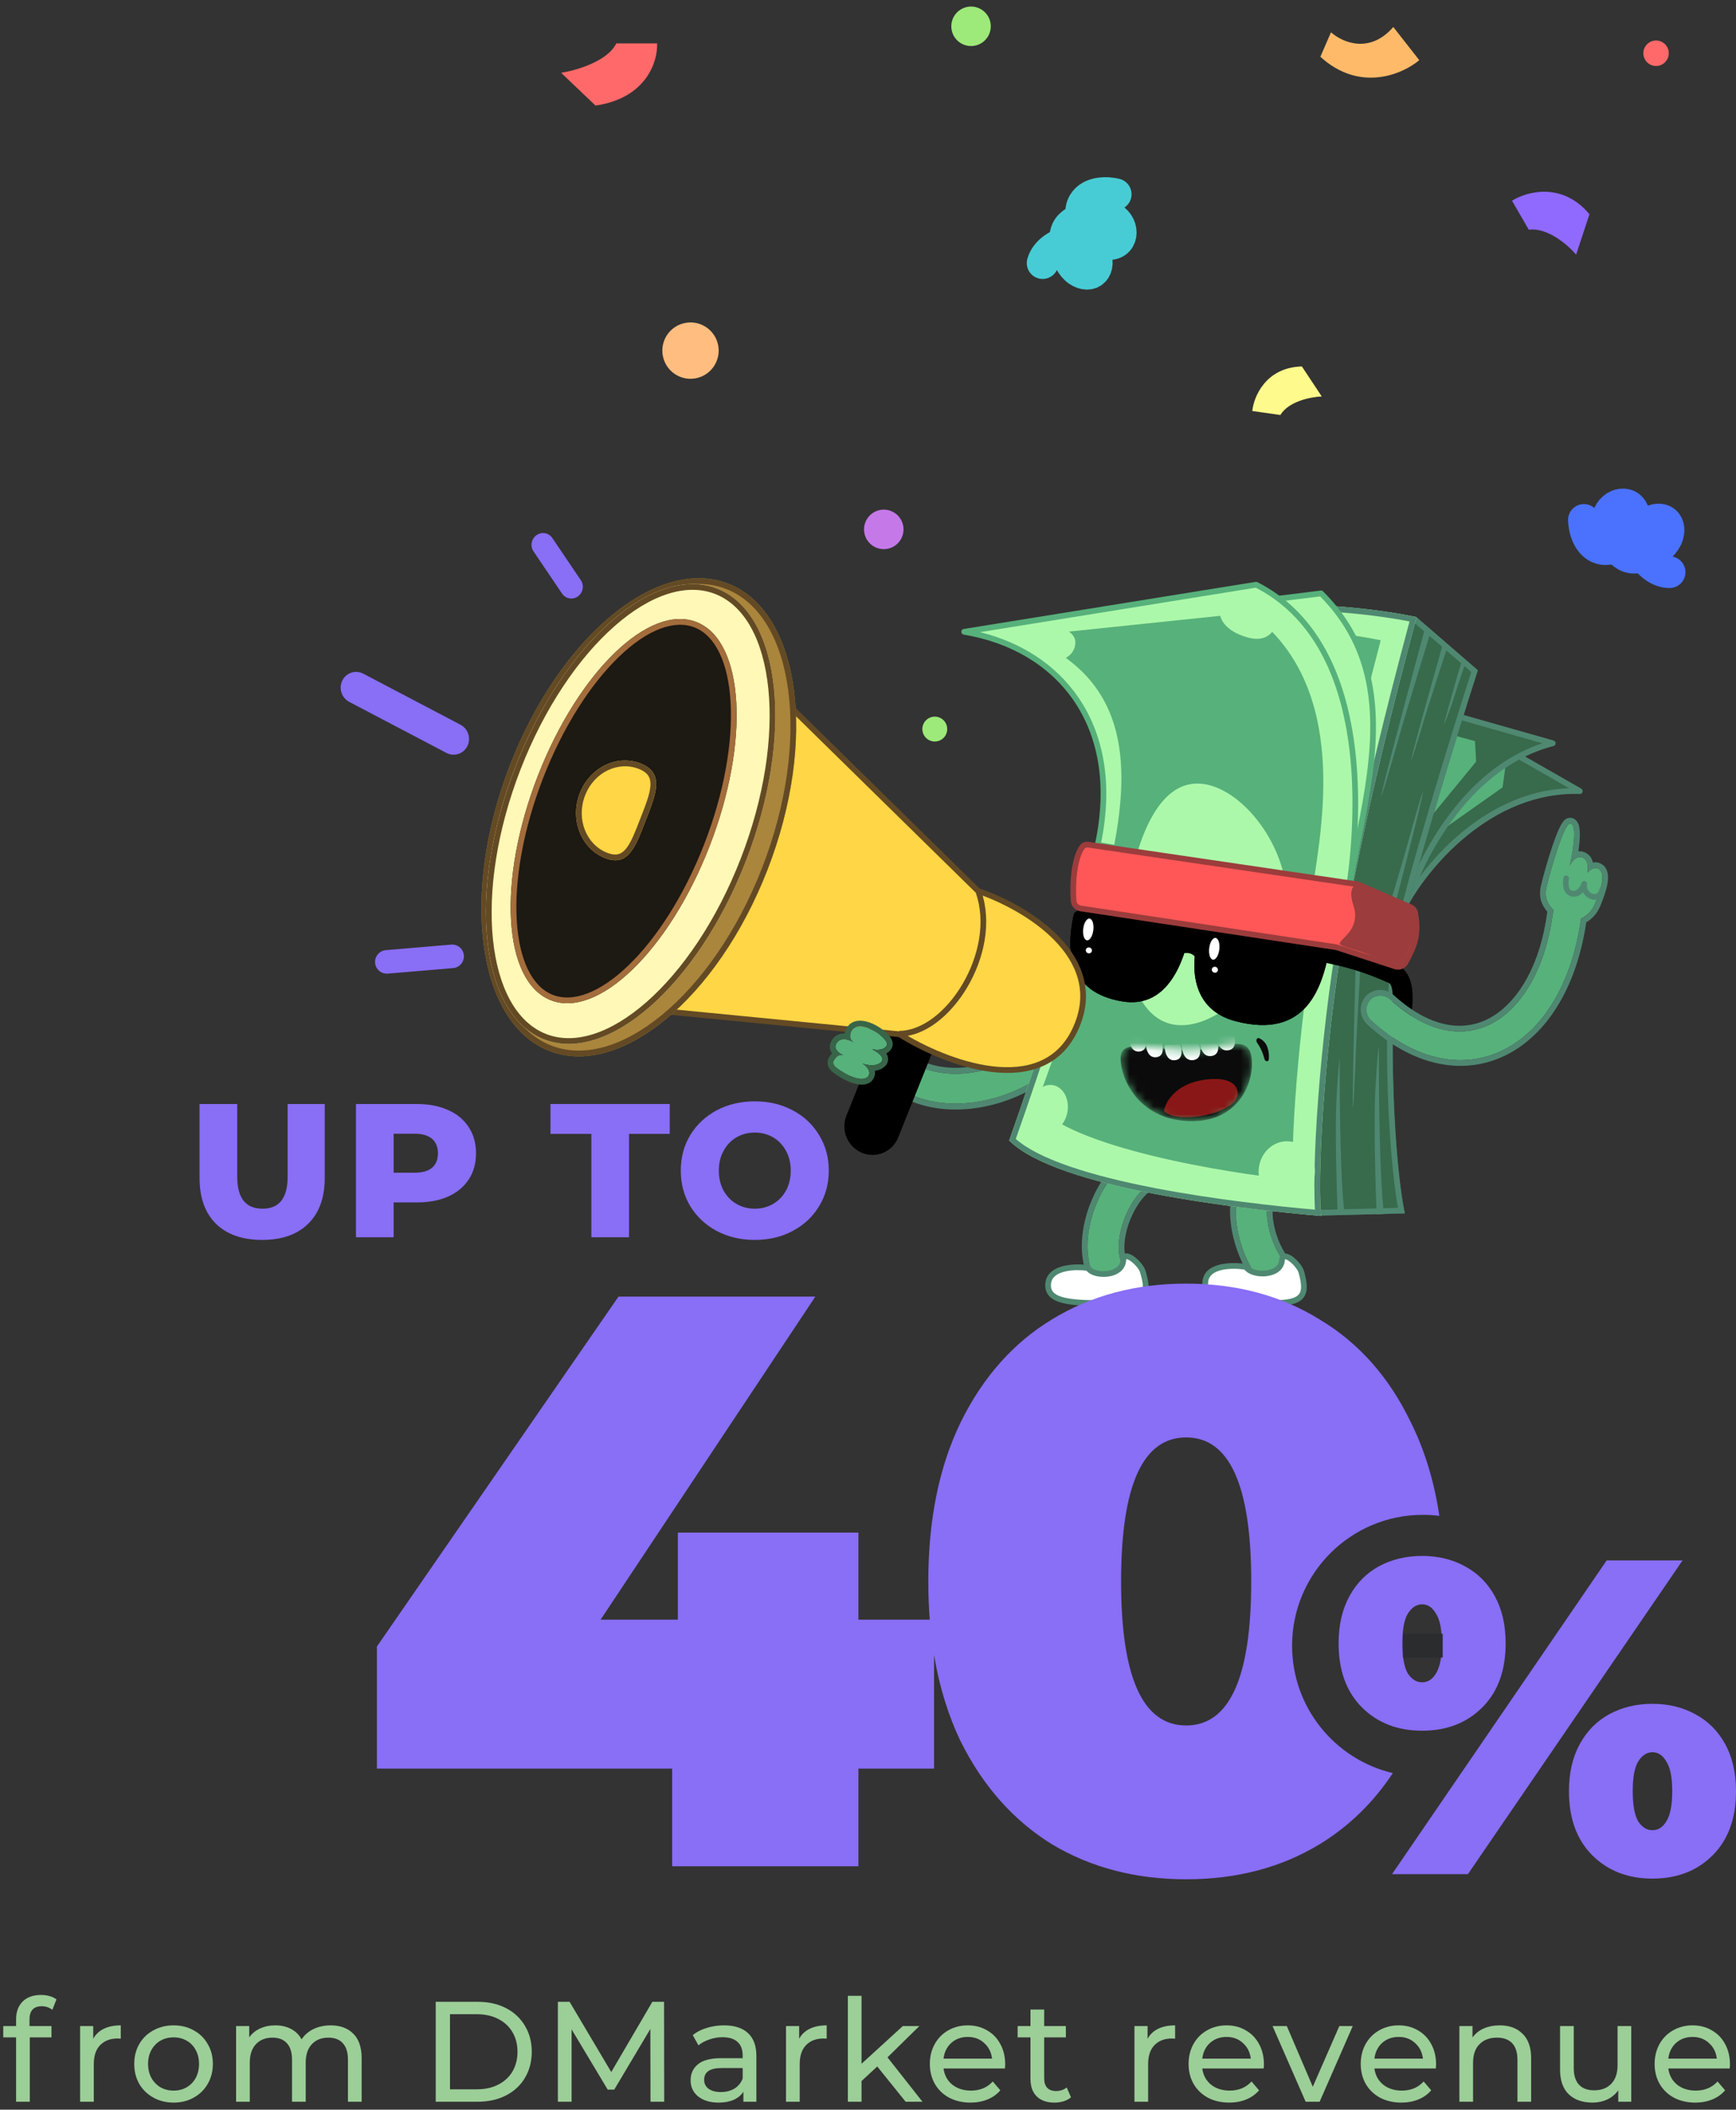 <svg xmlns="http://www.w3.org/2000/svg" width="219" height="266" viewBox="0 0 219 266" fill="none">
  <rect x="0" y="0" width="219" height="266" fill="#333333" stroke="none"/>
  <path d="M33.07 156.336C30.574 156.336 28.63 155.656 27.238 154.296C25.862 152.936 25.174 151.008 25.174 148.512V139.2H29.926V148.368C29.926 151.056 30.99 152.4 33.118 152.4C35.23 152.4 36.286 151.056 36.286 148.368V139.2H40.966V148.512C40.966 151.008 40.27 152.936 38.878 154.296C37.502 155.656 35.566 156.336 33.07 156.336Z" fill="#896EF6"/>
  <path d="M52.585 139.2C54.105 139.2 55.425 139.456 56.545 139.968C57.665 140.464 58.529 141.184 59.137 142.128C59.745 143.056 60.049 144.152 60.049 145.416C60.049 146.68 59.745 147.776 59.137 148.704C58.529 149.632 57.665 150.352 56.545 150.864C55.425 151.36 54.105 151.608 52.585 151.608H49.657V156H44.905V139.2H52.585ZM52.297 147.864C53.273 147.864 54.009 147.656 54.505 147.24C55.001 146.808 55.249 146.2 55.249 145.416C55.249 144.632 55.001 144.024 54.505 143.592C54.009 143.16 53.273 142.944 52.297 142.944H49.657V147.864H52.297Z" fill="#896EF6"/>
  <path d="M74.601 142.968H69.441V139.2H84.489V142.968H79.353V156H74.601V142.968Z" fill="#896EF6"/>
  <path d="M95.217 156.336C93.441 156.336 91.841 155.96 90.417 155.208C89.009 154.456 87.897 153.416 87.081 152.088C86.281 150.76 85.881 149.264 85.881 147.6C85.881 145.936 86.281 144.44 87.081 143.112C87.897 141.784 89.009 140.744 90.417 139.992C91.841 139.24 93.441 138.864 95.217 138.864C96.993 138.864 98.585 139.24 99.993 139.992C101.417 140.744 102.529 141.784 103.329 143.112C104.145 144.44 104.553 145.936 104.553 147.6C104.553 149.264 104.145 150.76 103.329 152.088C102.529 153.416 101.417 154.456 99.993 155.208C98.585 155.96 96.993 156.336 95.217 156.336ZM95.217 152.4C96.065 152.4 96.833 152.2 97.521 151.8C98.209 151.4 98.753 150.84 99.153 150.12C99.553 149.384 99.753 148.544 99.753 147.6C99.753 146.656 99.553 145.824 99.153 145.104C98.753 144.368 98.209 143.8 97.521 143.4C96.833 143 96.065 142.8 95.217 142.8C94.369 142.8 93.601 143 92.913 143.4C92.225 143.8 91.681 144.368 91.281 145.104C90.881 145.824 90.681 146.656 90.681 147.6C90.681 148.544 90.881 149.384 91.281 150.12C91.681 150.84 92.225 151.4 92.913 151.8C93.601 152.2 94.369 152.4 95.217 152.4Z" fill="#896EF6"/>
  <path d="M5.27 252.958C4.238 252.958 3.722 253.516 3.722 254.632V255.46H6.494V256.882H3.758V265H2.03V256.882H0.41V255.46H2.03V254.614C2.03 253.666 2.306 252.916 2.858 252.364C3.41 251.812 4.184 251.536 5.18 251.536C5.564 251.536 5.924 251.584 6.26 251.68C6.596 251.776 6.884 251.914 7.124 252.094L6.602 253.408C6.206 253.108 5.762 252.958 5.27 252.958Z" fill="#9CCE98"/>
  <path d="M11.761 257.062C12.061 256.51 12.505 256.09 13.093 255.802C13.681 255.514 14.395 255.37 15.235 255.37V257.044C15.139 257.032 15.007 257.026 14.839 257.026C13.903 257.026 13.165 257.308 12.625 257.872C12.097 258.424 11.833 259.216 11.833 260.248V265H10.105V255.46H11.761V257.062Z" fill="#9CCE98"/>
  <path d="M21.903 265.108C20.955 265.108 20.103 264.898 19.347 264.478C18.591 264.058 17.997 263.482 17.565 262.75C17.145 262.006 16.935 261.166 16.935 260.23C16.935 259.294 17.145 258.46 17.565 257.728C17.997 256.984 18.591 256.408 19.347 256C20.103 255.58 20.955 255.37 21.903 255.37C22.851 255.37 23.697 255.58 24.441 256C25.197 256.408 25.785 256.984 26.205 257.728C26.637 258.46 26.853 259.294 26.853 260.23C26.853 261.166 26.637 262.006 26.205 262.75C25.785 263.482 25.197 264.058 24.441 264.478C23.697 264.898 22.851 265.108 21.903 265.108ZM21.903 263.596C22.515 263.596 23.061 263.458 23.541 263.182C24.033 262.894 24.417 262.498 24.693 261.994C24.969 261.478 25.107 260.89 25.107 260.23C25.107 259.57 24.969 258.988 24.693 258.484C24.417 257.968 24.033 257.572 23.541 257.296C23.061 257.02 22.515 256.882 21.903 256.882C21.291 256.882 20.739 257.02 20.247 257.296C19.767 257.572 19.383 257.968 19.095 258.484C18.819 258.988 18.681 259.57 18.681 260.23C18.681 260.89 18.819 261.478 19.095 261.994C19.383 262.498 19.767 262.894 20.247 263.182C20.739 263.458 21.291 263.596 21.903 263.596Z" fill="#9CCE98"/>
  <path d="M41.717 255.37C42.917 255.37 43.865 255.718 44.561 256.414C45.269 257.11 45.623 258.142 45.623 259.51V265H43.895V259.708C43.895 258.784 43.679 258.088 43.247 257.62C42.827 257.152 42.221 256.918 41.429 256.918C40.553 256.918 39.857 257.194 39.341 257.746C38.825 258.286 38.567 259.066 38.567 260.086V265H36.839V259.708C36.839 258.784 36.623 258.088 36.191 257.62C35.771 257.152 35.165 256.918 34.373 256.918C33.497 256.918 32.801 257.194 32.285 257.746C31.769 258.286 31.511 259.066 31.511 260.086V265H29.783V255.46H31.439V256.882C31.787 256.39 32.243 256.018 32.807 255.766C33.371 255.502 34.013 255.37 34.733 255.37C35.477 255.37 36.137 255.52 36.713 255.82C37.289 256.12 37.733 256.558 38.045 257.134C38.405 256.582 38.903 256.15 39.539 255.838C40.187 255.526 40.913 255.37 41.717 255.37Z" fill="#9CCE98"/>
  <path d="M54.968 252.4H60.278C61.61 252.4 62.792 252.664 63.824 253.192C64.856 253.72 65.654 254.464 66.218 255.424C66.794 256.372 67.082 257.464 67.082 258.7C67.082 259.936 66.794 261.034 66.218 261.994C65.654 262.942 64.856 263.68 63.824 264.208C62.792 264.736 61.61 265 60.278 265H54.968V252.4ZM60.17 263.434C61.19 263.434 62.084 263.236 62.852 262.84C63.632 262.444 64.232 261.892 64.652 261.184C65.072 260.464 65.282 259.636 65.282 258.7C65.282 257.764 65.072 256.942 64.652 256.234C64.232 255.514 63.632 254.956 62.852 254.56C62.084 254.164 61.19 253.966 60.17 253.966H56.768V263.434H60.17Z" fill="#9CCE98"/>
  <path d="M82.061 265L82.043 255.82L77.49 263.47H76.662L72.108 255.874V265H70.379V252.4H71.856L77.112 261.256L82.296 252.4H83.772L83.79 265H82.061Z" fill="#9CCE98"/>
  <path d="M91.333 255.37C92.653 255.37 93.661 255.694 94.357 256.342C95.065 256.99 95.419 257.956 95.419 259.24V265H93.781V263.74C93.493 264.184 93.079 264.526 92.539 264.766C92.011 264.994 91.381 265.108 90.649 265.108C89.581 265.108 88.723 264.85 88.075 264.334C87.439 263.818 87.121 263.14 87.121 262.3C87.121 261.46 87.427 260.788 88.039 260.284C88.651 259.768 89.623 259.51 90.955 259.51H93.691V259.168C93.691 258.424 93.475 257.854 93.043 257.458C92.611 257.062 91.975 256.864 91.135 256.864C90.571 256.864 90.019 256.96 89.479 257.152C88.939 257.332 88.483 257.578 88.111 257.89L87.391 256.594C87.883 256.198 88.471 255.898 89.155 255.694C89.839 255.478 90.565 255.37 91.333 255.37ZM90.937 263.776C91.597 263.776 92.167 263.632 92.647 263.344C93.127 263.044 93.475 262.624 93.691 262.084V260.752H91.027C89.563 260.752 88.831 261.244 88.831 262.228C88.831 262.708 89.017 263.086 89.389 263.362C89.761 263.638 90.277 263.776 90.937 263.776Z" fill="#9CCE98"/>
  <path d="M100.813 257.062C101.113 256.51 101.557 256.09 102.145 255.802C102.733 255.514 103.447 255.37 104.287 255.37V257.044C104.191 257.032 104.059 257.026 103.891 257.026C102.955 257.026 102.217 257.308 101.677 257.872C101.149 258.424 100.885 259.216 100.885 260.248V265H99.157V255.46H100.813V257.062Z" fill="#9CCE98"/>
  <path d="M110.665 260.554L108.685 262.39V265H106.957V251.644H108.685V260.212L113.887 255.46H115.975L111.961 259.402L116.371 265H114.247L110.665 260.554Z" fill="#9CCE98"/>
  <path d="M126.806 260.284C126.806 260.416 126.794 260.59 126.77 260.806H119.03C119.138 261.646 119.504 262.324 120.128 262.84C120.764 263.344 121.55 263.596 122.486 263.596C123.626 263.596 124.544 263.212 125.24 262.444L126.194 263.56C125.762 264.064 125.222 264.448 124.574 264.712C123.938 264.976 123.224 265.108 122.432 265.108C121.424 265.108 120.53 264.904 119.75 264.496C118.97 264.076 118.364 263.494 117.932 262.75C117.512 262.006 117.302 261.166 117.302 260.23C117.302 259.306 117.506 258.472 117.914 257.728C118.334 256.984 118.904 256.408 119.624 256C120.356 255.58 121.178 255.37 122.09 255.37C123.002 255.37 123.812 255.58 124.52 256C125.24 256.408 125.798 256.984 126.194 257.728C126.602 258.472 126.806 259.324 126.806 260.284ZM122.09 256.828C121.262 256.828 120.566 257.08 120.002 257.584C119.45 258.088 119.126 258.748 119.03 259.564H125.15C125.054 258.76 124.724 258.106 124.16 257.602C123.608 257.086 122.918 256.828 122.09 256.828Z" fill="#9CCE98"/>
  <path d="M135.109 264.442C134.857 264.658 134.545 264.826 134.173 264.946C133.801 265.054 133.417 265.108 133.021 265.108C132.061 265.108 131.318 264.85 130.79 264.334C130.262 263.818 129.997 263.08 129.997 262.12V256.882H128.378V255.46H129.997V253.372H131.725V255.46H134.462V256.882H131.725V262.048C131.725 262.564 131.852 262.96 132.104 263.236C132.368 263.512 132.739 263.65 133.219 263.65C133.747 263.65 134.198 263.5 134.57 263.2L135.109 264.442Z" fill="#9CCE98"/>
  <path d="M144.769 257.062C145.069 256.51 145.513 256.09 146.101 255.802C146.689 255.514 147.403 255.37 148.243 255.37V257.044C148.147 257.032 148.015 257.026 147.847 257.026C146.911 257.026 146.173 257.308 145.633 257.872C145.105 258.424 144.841 259.216 144.841 260.248V265H143.113V255.46H144.769V257.062Z" fill="#9CCE98"/>
  <path d="M159.446 260.284C159.446 260.416 159.434 260.59 159.41 260.806H151.67C151.778 261.646 152.144 262.324 152.768 262.84C153.404 263.344 154.19 263.596 155.126 263.596C156.266 263.596 157.184 263.212 157.88 262.444L158.834 263.56C158.402 264.064 157.862 264.448 157.214 264.712C156.578 264.976 155.864 265.108 155.072 265.108C154.064 265.108 153.17 264.904 152.39 264.496C151.61 264.076 151.004 263.494 150.572 262.75C150.152 262.006 149.942 261.166 149.942 260.23C149.942 259.306 150.146 258.472 150.554 257.728C150.974 256.984 151.544 256.408 152.264 256C152.996 255.58 153.818 255.37 154.73 255.37C155.642 255.37 156.452 255.58 157.16 256C157.88 256.408 158.438 256.984 158.834 257.728C159.242 258.472 159.446 259.324 159.446 260.284ZM154.73 256.828C153.902 256.828 153.206 257.08 152.642 257.584C152.09 258.088 151.766 258.748 151.67 259.564H157.79C157.694 258.76 157.364 258.106 156.8 257.602C156.248 257.086 155.558 256.828 154.73 256.828Z" fill="#9CCE98"/>
  <path d="M170.652 255.46L166.476 265H164.712L160.536 255.46H162.336L165.612 263.11L168.96 255.46H170.652Z" fill="#9CCE98"/>
  <path d="M181.163 260.284C181.163 260.416 181.151 260.59 181.127 260.806H173.387C173.495 261.646 173.861 262.324 174.485 262.84C175.121 263.344 175.907 263.596 176.843 263.596C177.983 263.596 178.901 263.212 179.597 262.444L180.551 263.56C180.119 264.064 179.579 264.448 178.931 264.712C178.295 264.976 177.581 265.108 176.789 265.108C175.781 265.108 174.887 264.904 174.107 264.496C173.327 264.076 172.721 263.494 172.289 262.75C171.869 262.006 171.659 261.166 171.659 260.23C171.659 259.306 171.863 258.472 172.271 257.728C172.691 256.984 173.261 256.408 173.981 256C174.713 255.58 175.535 255.37 176.447 255.37C177.359 255.37 178.169 255.58 178.877 256C179.597 256.408 180.155 256.984 180.551 257.728C180.959 258.472 181.163 259.324 181.163 260.284ZM176.447 256.828C175.619 256.828 174.923 257.08 174.359 257.584C173.807 258.088 173.483 258.748 173.387 259.564H179.507C179.411 258.76 179.081 258.106 178.517 257.602C177.965 257.086 177.275 256.828 176.447 256.828Z" fill="#9CCE98"/>
  <path d="M189.197 255.37C190.409 255.37 191.369 255.724 192.077 256.432C192.797 257.128 193.157 258.154 193.157 259.51V265H191.429V259.708C191.429 258.784 191.207 258.088 190.763 257.62C190.319 257.152 189.683 256.918 188.855 256.918C187.919 256.918 187.181 257.194 186.641 257.746C186.101 258.286 185.831 259.066 185.831 260.086V265H184.103V255.46H185.759V256.9C186.107 256.408 186.575 256.03 187.163 255.766C187.763 255.502 188.441 255.37 189.197 255.37Z" fill="#9CCE98"/>
  <path d="M205.787 255.46V265H204.149V263.56C203.801 264.052 203.339 264.436 202.763 264.712C202.199 264.976 201.581 265.108 200.909 265.108C199.637 265.108 198.635 264.76 197.903 264.064C197.171 263.356 196.805 262.318 196.805 260.95V255.46H198.533V260.752C198.533 261.676 198.755 262.378 199.199 262.858C199.643 263.326 200.279 263.56 201.107 263.56C202.019 263.56 202.739 263.284 203.267 262.732C203.795 262.18 204.059 261.4 204.059 260.392V255.46H205.787Z" fill="#9CCE98"/>
  <path d="M218.238 260.284C218.238 260.416 218.226 260.59 218.202 260.806H210.462C210.57 261.646 210.936 262.324 211.56 262.84C212.196 263.344 212.982 263.596 213.918 263.596C215.058 263.596 215.976 263.212 216.672 262.444L217.626 263.56C217.194 264.064 216.654 264.448 216.006 264.712C215.37 264.976 214.656 265.108 213.864 265.108C212.856 265.108 211.962 264.904 211.182 264.496C210.402 264.076 209.796 263.494 209.364 262.75C208.944 262.006 208.734 261.166 208.734 260.23C208.734 259.306 208.938 258.472 209.346 257.728C209.766 256.984 210.336 256.408 211.056 256C211.788 255.58 212.61 255.37 213.522 255.37C214.434 255.37 215.244 255.58 215.952 256C216.672 256.408 217.23 256.984 217.626 257.728C218.034 258.472 218.238 259.324 218.238 260.284ZM213.522 256.828C212.694 256.828 211.998 257.08 211.434 257.584C210.882 258.088 210.558 258.748 210.462 259.564H216.582C216.486 258.76 216.156 258.106 215.592 257.602C215.04 257.086 214.35 256.828 213.522 256.828Z" fill="#9CCE98"/>
  <path fill-rule="evenodd" clip-rule="evenodd" d="M157.848 147.066C158.582 146.274 159.828 146.252 160.631 147.018C161.434 147.783 161.49 149.045 160.756 149.837C159.878 150.783 159.552 152.604 160.08 154.901C160.598 157.155 161.806 159.211 163.069 160.236C163.929 160.934 164.087 162.19 163.421 163.042C162.874 163.74 161.943 163.95 161.152 163.618C159.013 163.649 155.952 162.752 156.176 161.188C156.314 160.216 156.975 159.893 157.822 159.819C157.106 158.528 156.566 157.107 156.244 155.702C155.587 152.848 155.69 149.392 157.848 147.066Z" fill="#57B17B"/>
  <path fill-rule="evenodd" clip-rule="evenodd" d="M161.113 146.497C160.016 145.452 158.318 145.483 157.318 146.561C154.928 149.138 154.866 152.893 155.546 155.847C155.815 157.019 156.228 158.201 156.764 159.317C156.603 159.384 156.447 159.468 156.301 159.575C155.844 159.91 155.559 160.413 155.466 161.063C155.371 161.733 155.644 162.302 156.049 162.728C156.439 163.137 156.972 163.444 157.524 163.672C158.587 164.112 159.918 164.342 161.042 164.345C162.088 164.713 163.275 164.412 163.986 163.503C164.894 162.343 164.68 160.629 163.505 159.675C162.405 158.783 161.268 156.893 160.777 154.757C160.273 152.566 160.637 151.041 161.284 150.343C162.284 149.265 162.21 147.542 161.113 146.497ZM161.151 163.618C161.943 163.951 162.873 163.741 163.42 163.042C164.086 162.191 163.928 160.934 163.068 160.236C161.805 159.212 160.598 157.155 160.079 154.902C159.551 152.604 159.877 150.784 160.755 149.838C161.489 149.046 161.433 147.784 160.63 147.018C159.827 146.253 158.581 146.274 157.847 147.066C155.69 149.393 155.586 152.849 156.243 155.703C156.509 156.861 156.923 158.031 157.461 159.13C157.576 159.363 157.696 159.594 157.821 159.82C157.559 159.843 157.314 159.89 157.097 159.972C156.615 160.156 156.27 160.518 156.175 161.188C155.952 162.753 159.012 163.65 161.151 163.618Z" fill="#4F8871"/>
  <path fill-rule="evenodd" clip-rule="evenodd" d="M147.348 147.165C147.275 146.065 146.336 145.208 145.25 145.251C143.585 145.317 142.162 146.294 141.11 147.378C140.017 148.502 139.085 149.98 138.408 151.559C137.73 153.141 137.269 154.915 137.197 156.665C137.127 158.405 137.439 160.259 138.467 161.839C139.073 162.77 140.297 163.049 141.2 162.461C142.104 161.873 142.346 160.642 141.74 159.711C141.318 159.062 141.086 158.129 141.135 156.939C141.183 155.757 141.504 154.456 142.03 153.231C142.556 152.003 143.247 150.944 143.957 150.213C144.706 149.442 145.264 149.246 145.514 149.236C146.599 149.193 147.421 148.266 147.348 147.165Z" fill="#57B17B"/>
  <path fill-rule="evenodd" clip-rule="evenodd" d="M148.061 147.137C147.962 145.635 146.68 144.466 145.2 144.525C143.277 144.601 141.698 145.72 140.591 146.859C139.429 148.055 138.453 149.609 137.749 151.252C137.043 152.898 136.557 154.759 136.481 156.612C136.406 158.452 136.733 160.474 137.872 162.224C138.699 163.496 140.369 163.874 141.599 163.074C142.83 162.274 143.161 160.595 142.333 159.323C142.022 158.844 141.805 158.079 141.849 156.989C141.893 155.911 142.189 154.696 142.687 153.535C143.186 152.372 143.833 151.388 144.474 150.729C145.141 150.042 145.538 149.964 145.561 149.96C145.562 149.96 145.563 149.96 145.562 149.96C147.041 149.901 148.161 148.638 148.061 147.137ZM145.249 145.25C146.335 145.206 147.274 146.063 147.347 147.164C147.42 148.264 146.598 149.191 145.513 149.235C145.263 149.245 144.705 149.441 143.956 150.212C143.246 150.942 142.555 152.002 142.029 153.229C141.503 154.455 141.182 155.756 141.134 156.937C141.085 158.128 141.317 159.061 141.739 159.709C142.345 160.641 142.103 161.872 141.2 162.46C140.296 163.048 139.072 162.769 138.466 161.838C137.438 160.258 137.126 158.404 137.197 156.663C137.268 154.914 137.729 153.139 138.407 151.558C139.084 149.979 140.016 148.501 141.109 147.376C142.162 146.292 143.584 145.316 145.249 145.25Z" fill="#4F8871"/>
  <path fill-rule="evenodd" clip-rule="evenodd" d="M137.283 118.401C138.229 118.335 139.057 119.122 139.131 120.16C139.736 128.59 134.348 134.708 128.25 137.446C122.239 140.144 114.585 139.957 110.344 134.497C109.724 133.7 109.805 132.513 110.524 131.846C111.243 131.179 112.329 131.285 112.948 132.083C115.777 135.724 121.535 136.371 126.906 133.96C132.189 131.588 136.152 126.651 135.704 120.4C135.63 119.362 136.336 118.468 137.283 118.401Z" fill="#57B17B"/>
  <path fill-rule="evenodd" clip-rule="evenodd" d="M137.228 117.649C138.552 117.556 139.711 118.658 139.815 120.111C140.451 128.979 134.777 135.332 128.517 138.142C122.381 140.897 114.346 140.804 109.821 134.979C108.954 133.863 109.067 132.201 110.074 131.268C111.081 130.334 112.6 130.482 113.468 131.599C116.015 134.878 121.396 135.614 126.636 133.262C131.754 130.964 135.435 126.264 135.017 120.447C134.913 118.994 135.903 117.742 137.228 117.649ZM139.13 120.159C139.055 119.121 138.228 118.334 137.281 118.4C136.335 118.467 135.628 119.361 135.703 120.399C136.151 126.65 132.188 131.587 126.905 133.959C121.533 136.37 115.775 135.723 112.947 132.082C112.327 131.284 111.242 131.178 110.523 131.845C109.804 132.512 109.723 133.699 110.342 134.496C114.584 139.956 122.238 140.143 128.248 137.445C134.347 134.707 139.734 128.589 139.13 120.159Z" fill="#4F8871"/>
  <path d="M199.3 99.743C187.885 99.376 179.774 109.287 177.145 114.289L167.335 107.715L179.321 88.323L199.3 99.743Z" fill="#386A4C"/>
  <path fill-rule="evenodd" clip-rule="evenodd" d="M179.021 88.116C179.118 87.96 179.318 87.911 179.482 88.005L199.461 99.424C199.606 99.507 199.682 99.68 199.646 99.842C199.609 100.005 199.469 100.116 199.306 100.11C193.703 99.93 188.897 102.272 185.154 105.297C181.409 108.323 178.753 112.013 177.458 114.476C177.413 114.563 177.334 114.625 177.24 114.647C177.147 114.67 177.046 114.651 176.963 114.595L167.153 108.021C167.072 107.967 167.013 107.882 166.991 107.785C166.969 107.689 166.985 107.589 167.035 107.508L179.021 88.116ZM179.451 88.809L167.826 107.616L177.011 113.772C178.401 111.244 181.044 107.667 184.703 104.71C188.227 101.863 192.714 99.575 197.946 99.38L179.451 88.809Z" fill="#4F8871"/>
  <path d="M189.884 96.896L180.305 91.567L176.167 108.718L189.553 99.274L189.884 96.896Z" fill="#57B17B"/>
  <path d="M195.887 93.712C184.597 96.615 178.578 109.331 176.981 115.326L166.044 111.265L174.002 87.503L195.887 93.712Z" fill="#386A4C"/>
  <path fill-rule="evenodd" clip-rule="evenodd" d="M173.662 87.382C173.721 87.203 173.91 87.105 174.092 87.156L195.978 93.365C196.135 93.409 196.245 93.554 196.246 93.718C196.247 93.882 196.14 94.023 195.983 94.064C190.444 95.488 186.178 99.325 183.09 103.578C180.003 107.831 178.116 112.468 177.328 115.428C177.302 115.525 177.237 115.605 177.149 115.651C177.061 115.696 176.958 115.702 176.863 115.667L165.926 111.606C165.74 111.536 165.641 111.331 165.704 111.144L173.662 87.382ZM174.236 87.945L166.497 111.052L176.737 114.854C177.599 111.814 179.49 107.299 182.508 103.143C185.427 99.122 189.42 95.41 194.581 93.716L174.236 87.945Z" fill="#4F8871"/>
  <path d="M186.073 93.442L175.609 90.618L174.923 109.773L186.217 96.028L186.073 93.442Z" fill="#57B17B"/>
  <path d="M178.666 77.793L172.757 79.358L149.021 128.602L144.257 145.267L166.662 153.269L177.223 152.991C175.674 145.632 175.025 126.061 176.585 118.505C178.145 110.95 183.8 92.691 186.432 84.506L178.666 77.793Z" fill="#386A4C"/>
  <path fill-rule="evenodd" clip-rule="evenodd" d="M173.264 79.975L149.695 128.875L145.137 144.819L166.762 152.542L176.358 152.29C175.656 148.421 175.17 142.113 175.02 135.823C174.859 129.064 175.084 122.209 175.882 118.343C177.423 110.882 182.914 93.112 185.601 84.73L178.497 78.59L173.264 79.975ZM178.666 77.793L172.757 79.358L149.021 128.602L144.257 145.267L166.662 153.269L177.223 152.991C177.175 152.763 177.128 152.522 177.081 152.271C175.636 144.427 175.073 125.826 176.585 118.505C178.145 110.95 183.8 92.691 186.432 84.506L178.666 77.793Z" fill="#4F8871"/>
  <path d="M168.598 138.496C168.399 142.085 168.613 149.634 168.744 152.96L169.603 152.902C169.07 148.719 168.987 138.22 169.011 133.494C168.957 133.666 168.797 134.907 168.598 138.496Z" fill="#4F8871"/>
  <path d="M173.505 137.378C173.288 141.285 173.517 149.501 173.659 153.122L174.59 153.058C174.014 148.506 173.926 137.078 173.955 131.934C173.895 132.121 173.722 133.472 173.505 137.378Z" fill="#4F8871"/>
  <path d="M174.548 98.976C175.48 95.146 178.461 84.041 179.835 78.968L180.487 79.64C179.316 83.469 176.876 91.487 176.485 92.936C175.997 94.747 173.383 103.764 174.548 98.976Z" fill="#4F8871"/>
  <path d="M178.238 94.868C178.905 92.226 181.062 84.574 182.057 81.078L182.596 81.562C181.737 84.197 179.949 89.715 179.666 90.713C179.312 91.961 177.404 98.17 178.238 94.868Z" fill="#4F8871"/>
  <path d="M182.273 90.808C182.674 89.402 183.835 85.082 184.457 83.228L184.917 83.524C184.361 84.915 183.387 88.089 183.21 88.618C182.989 89.28 181.772 92.566 182.273 90.808Z" fill="#4F8871"/>
  <path d="M179.263 101.092C178.499 104.419 176.008 114.064 174.858 118.47L174.181 117.88C175.182 114.556 177.266 107.594 177.593 106.336C178.002 104.763 180.218 96.933 179.263 101.092Z" fill="#4F8871"/>
  <path d="M170.651 138.389C170.664 134.97 170.921 124.994 171.047 120.434L171.679 120.85C171.48 124.321 171.071 131.589 171.036 132.891C170.992 134.519 170.634 142.663 170.651 138.389Z" fill="#4F8871"/>
  <path d="M178.71 77.802C165.884 75.147 150.461 76.358 143.816 76.815C143.816 76.815 140.468 95.964 138.18 107.914C135.892 119.864 127.306 143.796 127.306 143.796C133.387 149.892 157.075 152.486 166.653 153.317C166.1 146.792 167.382 128.726 170.052 114.785C172.721 100.844 175.574 89.476 178.71 77.802Z" fill="#ACF8AA"/>
  <path fill-rule="evenodd" clip-rule="evenodd" d="M144.428 77.499C144.412 77.589 144.394 77.69 144.375 77.802C144.279 78.349 144.139 79.144 143.964 80.135C143.615 82.118 143.125 84.885 142.563 88.026C141.44 94.308 140.03 102.087 138.885 108.066C137.731 114.091 134.999 123.101 132.567 130.575C131.35 134.319 130.203 137.688 129.362 140.121C128.941 141.338 128.596 142.321 128.356 143C128.271 143.24 128.2 143.443 128.142 143.604C129.583 144.877 131.93 146.032 134.892 147.054C138.072 148.152 141.865 149.066 145.788 149.82C153.2 151.245 161.009 152.086 165.88 152.524C165.482 145.315 166.777 128.054 169.347 114.633C171.963 100.97 174.755 89.776 177.814 78.357C165.726 76.018 151.519 77.006 144.646 77.484C144.572 77.489 144.5 77.494 144.428 77.499ZM178.001 77.659C165.802 75.285 151.475 76.282 144.596 76.76C144.325 76.779 144.064 76.797 143.816 76.815C143.816 76.815 140.468 95.964 138.18 107.914C135.892 119.864 127.306 143.796 127.306 143.796C133.239 149.744 155.932 152.358 165.928 153.253C166.178 153.276 166.42 153.297 166.653 153.317C166.633 153.088 166.616 152.845 166.601 152.588C166.192 145.528 167.476 128.237 170.052 114.785C172.668 101.121 175.46 89.93 178.523 78.499C178.586 78.266 178.648 78.034 178.71 77.802C178.475 77.753 178.238 77.706 178.001 77.659Z" fill="#4F8871"/>
  <path d="M174.182 80.729C163.666 78.562 150.087 79.065 144.611 79.587C144.611 79.587 142.438 97.685 140.376 108.455C138.314 119.225 130.721 139.269 130.721 139.269C134.98 144.673 154.787 147.946 163.127 148.747C162.77 142.897 164.096 126.652 166.502 114.087C168.908 101.522 171.426 91.266 174.182 80.729Z" fill="#57B17B"/>
  <path d="M161.892 117.005C160.497 124.289 154.971 129.245 149.548 128.076C144.126 126.907 140.861 120.055 142.255 112.772C143.65 105.488 149.177 100.532 154.599 101.701C160.022 102.87 163.287 109.722 161.892 117.005Z" fill="#ACF8AA"/>
  <path d="M166.664 74.82C177.141 85.276 172.466 99.057 170.213 111.739L138.481 106.53C144.964 90.969 137.903 83.946 133.275 78.95L166.664 74.82Z" fill="#ACF8AA"/>
  <path fill-rule="evenodd" clip-rule="evenodd" d="M166.612 74.46C166.722 74.447 166.833 74.485 166.913 74.565C172.244 79.885 173.713 86.055 173.571 92.46C173.466 97.159 172.491 102.022 171.537 106.777C171.197 108.472 170.86 110.154 170.566 111.809C170.532 112 170.354 112.126 170.163 112.095L138.43 106.886C138.32 106.868 138.223 106.8 138.168 106.701C138.113 106.603 138.106 106.485 138.149 106.383C141.364 98.667 141.204 93.115 139.707 88.892C138.276 84.857 135.613 81.991 133.356 79.561C133.241 79.438 133.127 79.315 133.014 79.193C132.922 79.093 132.891 78.951 132.935 78.824C132.979 78.697 133.09 78.607 133.223 78.59L166.612 74.46ZM134.015 79.223C136.239 81.617 138.925 84.553 140.382 88.662C141.923 93.009 142.075 98.621 138.987 106.247L169.921 111.324C170.206 109.745 170.525 108.156 170.844 106.562C171.794 101.826 172.75 97.058 172.853 92.428C172.991 86.209 171.583 80.307 166.54 75.2L134.015 79.223Z" fill="#57B17B"/>
  <path d="M158.467 73.723C172.803 81.015 171.543 102.327 170.214 111.739L138.482 106.53C141.774 91.223 133.421 81.615 121.632 79.664L158.467 73.723Z" fill="#ACF8AA"/>
  <path fill-rule="evenodd" clip-rule="evenodd" d="M158.402 73.365C158.477 73.352 158.554 73.365 158.622 73.4C165.94 77.121 169.248 84.41 170.568 91.879C171.889 99.351 171.236 107.076 170.569 111.797C170.541 111.994 170.36 112.128 170.164 112.095L138.431 106.887C138.332 106.87 138.244 106.814 138.187 106.73C138.13 106.646 138.109 106.543 138.13 106.446C139.759 98.871 138.5 92.75 135.419 88.29C132.335 83.828 127.396 80.983 121.581 80.02C121.406 79.992 121.276 79.84 121.272 79.662C121.269 79.485 121.394 79.334 121.567 79.306L158.402 73.365ZM158.415 74.098L123.639 79.707C128.772 80.968 133.145 83.746 136.005 87.885C139.171 92.468 140.453 98.674 138.911 106.235L169.908 111.323C170.552 106.607 171.13 99.168 169.861 91.991C168.566 84.664 165.361 77.684 158.415 74.098Z" fill="#57B17B"/>
  <path d="M157.717 77.251C170.42 86.519 166.678 104.464 165.535 112.433L140.182 108.387C143.008 95.439 141.897 85.267 129.389 80.204L157.717 77.251Z" fill="#57B17B"/>
  <path d="M135.655 81.145C135.759 79.881 134.347 79.263 133.628 79.113L126.397 79.546L134.028 83.125C134.527 82.991 135.55 82.409 135.655 81.145Z" fill="#ACF8AA"/>
  <path d="M157.424 80.382C154.561 79.603 153.881 77.998 153.899 77.292L158.267 76.08L161.174 77.791C161.117 78.979 160.286 81.161 157.424 80.382Z" fill="#ACF8AA"/>
  <path d="M162.129 115.778C160.735 123.061 153.266 130.311 147.843 129.142C142.421 127.973 141.098 118.828 142.493 111.544C143.887 104.261 146.869 97.762 152.292 98.931C157.714 100.1 163.524 108.494 162.129 115.778Z" fill="#ACF8AA"/>
  <path d="M134.648 140.265C134.338 141.883 133.054 142.972 131.779 142.698C130.505 142.423 129.723 140.888 130.033 139.269C130.342 137.651 131.627 136.562 132.902 136.836C134.176 137.111 134.958 138.646 134.648 140.265Z" fill="#ACF8AA"/>
  <path d="M165.805 148.471C165.408 150.542 163.53 151.884 161.61 151.47C159.689 151.056 158.454 149.042 158.85 146.972C159.247 144.902 161.125 143.559 163.045 143.973C164.966 144.387 166.201 146.401 165.805 148.471Z" fill="#ACF8AA"/>
  <mask id="mask0" mask-type="alpha" maskUnits="userSpaceOnUse" x="141" y="131" width="17" height="11">
    <path d="M141.362 133.485C141.386 136.099 143.697 141.117 149.912 141.356C156.128 141.595 157.966 136.737 157.943 134.123C157.902 129.602 154.106 132.624 149.528 132.448C144.949 132.272 141.339 130.87 141.362 133.485Z" fill="#0B0B0B"/>
  </mask>
  <g mask="url(#mask0)">
    <path d="M141.362 133.485C141.386 136.099 143.697 141.117 149.912 141.356C156.128 141.595 157.966 136.737 157.943 134.123C157.902 129.602 154.106 132.624 149.528 132.448C144.949 132.272 141.339 130.87 141.362 133.485Z" fill="#0B0B0B"/>
    <path d="M148.215 133.681C147.12 133.785 146.902 132.442 146.93 131.757L148.874 131.674C149.111 132.3 149.309 133.578 148.215 133.681Z" fill="white"/>
    <path d="M145.844 133.303C144.749 133.406 144.531 132.063 144.559 131.378L146.503 131.295C146.739 131.921 146.938 133.199 145.844 133.303Z" fill="white"/>
    <path d="M143.733 132.581C142.638 132.684 142.42 131.341 142.448 130.657L144.392 130.573C144.629 131.199 144.827 132.477 143.733 132.581Z" fill="white"/>
    <path d="M150.488 133.669C149.297 133.782 149.059 132.32 149.09 131.575L151.206 131.484C151.463 132.165 151.68 133.556 150.488 133.669Z" fill="white"/>
    <path d="M152.772 133.156C151.58 133.269 151.343 131.807 151.374 131.062L153.49 130.971C153.747 131.653 153.963 133.044 152.772 133.156Z" fill="white"/>
    <path d="M154.885 132.434C153.693 132.547 153.456 131.085 153.486 130.34L155.603 130.249C155.86 130.93 156.076 132.321 154.885 132.434Z" fill="white"/>
    <path d="M150.825 136.371C147.956 137.165 146.974 139.163 146.842 140.062C148.265 141.893 156.505 140.395 156.135 137.721C155.84 135.583 152.472 135.93 150.825 136.371Z" fill="#891717"/>
  </g>
  <path d="M159.509 133.509C159.285 132.629 158.931 131.951 158.583 131.469C158.377 131.184 158.563 130.761 158.877 130.915C159.287 131.116 159.686 131.467 159.891 132.053C160.068 132.556 160.101 133.079 160.064 133.549C160.034 133.923 159.603 133.875 159.509 133.509Z" fill="#0B0B0B"/>
  <path fill-rule="evenodd" clip-rule="evenodd" d="M166.872 121.313C169.82 121.949 171.797 122.415 175.255 123.963C175.323 123.994 175.604 124.219 175.68 125.253C175.746 126.163 175.61 127.235 175.455 128.047C175.324 128.731 175.77 129.404 176.451 129.551C177.133 129.697 177.791 129.261 177.922 128.578C178.094 127.682 178.276 126.356 178.185 125.118C178.103 124.004 177.749 122.33 176.235 121.653C172.53 119.995 170.358 119.486 167.309 118.829L167.27 118.82L136.034 114.119L135.714 116.623L166.872 121.313Z" fill="black"/>
  <path d="M149.458 116.862L136.23 114.839C135.866 114.783 135.522 115.011 135.443 115.371C134.463 119.831 134.732 125.129 141.585 126.266C147.19 127.197 149.28 121.471 150.057 117.71C150.139 117.31 149.862 116.924 149.458 116.862Z" fill="black"/>
  <path fill-rule="evenodd" clip-rule="evenodd" d="M136.141 115.555C135.664 117.735 135.526 119.992 136.244 121.806C136.934 123.55 138.471 125.019 141.692 125.554C144.175 125.966 145.854 124.932 147.052 123.311C148.276 121.657 148.966 119.418 149.348 117.575L136.141 115.555ZM136.23 114.839L149.458 116.862C149.862 116.924 150.139 117.31 150.057 117.71C149.28 121.471 147.19 127.197 141.585 126.266C134.732 125.129 134.463 119.831 135.443 115.371C135.522 115.011 135.866 114.783 136.23 114.839Z" fill="black"/>
  <path d="M166.974 119.331L151.93 117.682C151.603 117.646 151.296 117.836 151.202 118.151C150.178 121.584 150.113 127.221 155.803 128.741C164.982 131.193 166.774 124.134 167.616 120.219C167.707 119.794 167.405 119.378 166.974 119.331Z" fill="black"/>
  <path fill-rule="evenodd" clip-rule="evenodd" d="M151.881 118.402C151.398 120.038 151.162 122.143 151.676 123.981C152.177 125.774 153.396 127.353 155.973 128.042C158.18 128.631 159.885 128.634 161.212 128.293C162.532 127.954 163.525 127.263 164.293 126.383C165.858 124.59 166.49 122.023 166.914 120.052C166.913 120.051 166.913 120.051 166.913 120.051C166.912 120.051 166.912 120.051 166.911 120.05L151.881 118.402ZM151.93 117.682L166.974 119.331C167.405 119.378 167.707 119.794 167.616 120.219C166.774 124.134 164.982 131.193 155.803 128.741C150.113 127.221 150.178 121.584 151.202 118.151C151.296 117.836 151.603 117.646 151.93 117.682Z" fill="black"/>
  <path d="M137.922 117.291C137.826 118.048 137.464 118.618 137.113 118.562C136.763 118.507 136.556 117.848 136.652 117.09C136.748 116.333 137.11 115.764 137.46 115.819C137.811 115.875 138.017 116.534 137.922 117.291Z" fill="white"/>
  <path d="M153.816 119.73C153.72 120.488 153.358 121.057 153.008 121.002C152.657 120.946 152.451 120.287 152.547 119.53C152.643 118.772 153.004 118.203 153.355 118.259C153.705 118.314 153.912 118.973 153.816 119.73Z" fill="white"/>
  <path d="M137.748 119.795C137.775 120.001 137.624 120.184 137.412 120.203C137.199 120.223 137.004 120.071 136.977 119.865C136.95 119.658 137.101 119.476 137.313 119.456C137.526 119.437 137.72 119.588 137.748 119.795Z" fill="white"/>
  <path d="M153.643 122.235C153.67 122.441 153.52 122.624 153.307 122.644C153.094 122.663 152.9 122.512 152.873 122.305C152.846 122.099 152.996 121.916 153.209 121.897C153.422 121.877 153.616 122.029 153.643 122.235Z" fill="white"/>
  <path fill-rule="evenodd" clip-rule="evenodd" d="M195.953 114.72C195.272 114.021 194.767 113.191 195.104 111.798C195.715 109.273 197.287 103.998 198.008 103.85C199.146 103.617 198.306 108.095 198.012 109.24C198.142 108.764 198.809 107.933 199.447 108.067C200.427 108.272 200.32 109.42 200.276 109.898C200.27 109.954 200.266 110 200.264 110.035C200.395 109.863 201.091 109.142 201.729 109.594C202.527 110.158 202.065 111.897 201.201 113.975C200.825 114.877 200.162 115.489 199.448 115.814C198.445 123.158 195.332 128.883 190.807 131.739C188.258 133.347 185.309 134.002 182.2 133.504C179.109 133.009 175.98 131.395 172.985 128.67C172.24 127.993 172.17 126.85 172.827 126.118C173.484 125.386 174.62 125.342 175.365 126.019C177.953 128.374 180.447 129.579 182.686 129.938C184.905 130.294 186.989 129.838 188.844 128.668C192.306 126.483 195.121 121.668 195.953 114.72Z" fill="#57B17B"/>
  <path fill-rule="evenodd" clip-rule="evenodd" d="M195.196 114.951C194.332 121.587 191.622 126.053 188.45 128.055C186.735 129.137 184.823 129.553 182.782 129.226C180.714 128.894 178.347 127.771 175.84 125.49C174.798 124.542 173.207 124.604 172.287 125.629C171.367 126.654 171.466 128.253 172.508 129.201C175.585 132 178.841 133.696 182.102 134.218C185.389 134.745 188.512 134.05 191.199 132.354C195.879 129.4 199.035 123.593 200.108 116.293C200.834 115.871 201.479 115.195 201.865 114.268C202.301 113.219 202.66 112.201 202.798 111.35C202.867 110.924 202.889 110.493 202.809 110.098C202.727 109.689 202.527 109.285 202.134 109.007C201.72 108.715 201.301 108.686 200.951 108.76C200.949 108.748 200.946 108.737 200.944 108.726C200.879 108.461 200.759 108.162 200.529 107.901C200.29 107.631 199.969 107.443 199.577 107.361L199.446 108.067C200.01 108.186 200.214 108.615 200.277 109.05C200.324 109.371 200.294 109.696 200.275 109.899C200.27 109.955 200.266 110.001 200.264 110.036C200.286 110.007 200.324 109.963 200.375 109.911C200.514 109.77 200.749 109.574 201.021 109.49C201.243 109.421 201.49 109.426 201.729 109.594C202.526 110.159 202.065 111.898 201.2 113.976C200.825 114.878 200.162 115.49 199.447 115.815C198.444 123.159 195.331 128.884 190.807 131.74C188.258 133.348 185.309 134.003 182.199 133.505C179.109 133.01 175.98 131.396 172.984 128.671C172.24 127.994 172.169 126.851 172.826 126.119C173.484 125.387 174.62 125.343 175.364 126.02C177.953 128.375 180.447 129.58 182.685 129.939C184.904 130.295 186.989 129.839 188.843 128.669C192.305 126.484 195.121 121.669 195.952 114.721C195.271 114.022 194.766 113.192 195.103 111.799C195.715 109.274 197.286 103.999 198.008 103.851C198.824 103.683 198.622 105.941 198.334 107.653C198.221 108.327 198.095 108.917 198.012 109.241C198.11 108.88 198.517 108.315 198.986 108.121C199.136 108.059 199.292 108.035 199.446 108.067L199.577 107.361C199.416 107.327 199.261 107.323 199.115 107.34C199.176 106.934 199.229 106.512 199.263 106.107C199.316 105.478 199.332 104.822 199.236 104.315C199.19 104.071 199.101 103.761 198.893 103.512C198.781 103.378 198.627 103.253 198.427 103.181C198.226 103.109 198.026 103.107 197.848 103.143C197.624 103.189 197.463 103.314 197.369 103.4C197.267 103.495 197.18 103.605 197.107 103.71C196.961 103.921 196.819 104.19 196.683 104.482C196.408 105.072 196.115 105.852 195.833 106.687C195.266 108.362 194.714 110.332 194.404 111.613C194.207 112.428 194.246 113.131 194.47 113.752C194.642 114.228 194.909 114.619 195.196 114.951Z" fill="#4F8871"/>
  <path fill-rule="evenodd" clip-rule="evenodd" d="M202.175 111.888C201.985 111.829 201.796 111.94 201.753 112.135C201.684 112.443 201.544 112.605 201.396 112.675C201.248 112.745 201.03 112.751 200.741 112.61C200.485 112.485 200.339 112.281 200.261 112.07C200.178 111.845 200.182 111.639 200.204 111.555C200.255 111.365 200.147 111.157 199.962 111.089C199.777 111.021 199.583 111.118 199.527 111.306C199.472 111.491 199.326 111.801 199.105 112.033C198.888 112.261 198.64 112.376 198.354 112.31C198.214 112.278 198.127 112.213 198.064 112.133C197.996 112.047 197.944 111.925 197.911 111.77C197.844 111.452 197.878 111.081 197.928 110.856C197.972 110.661 197.853 110.456 197.664 110.398C197.474 110.34 197.285 110.45 197.241 110.646C197.177 110.935 197.125 111.422 197.223 111.884C197.272 112.118 197.364 112.367 197.532 112.579C197.704 112.799 197.942 112.96 198.245 113.03C198.845 113.168 199.311 112.894 199.62 112.569C199.644 112.544 199.668 112.518 199.69 112.492C199.843 112.795 200.094 113.087 200.477 113.274C200.907 113.484 201.347 113.526 201.719 113.35C202.092 113.174 202.336 112.81 202.439 112.346C202.483 112.151 202.365 111.946 202.175 111.888Z" fill="#4F8871"/>
  <path d="M171.173 111.489L137.325 106.51C137.026 106.466 136.716 106.544 136.537 106.784C135.514 108.156 135.252 111.422 135.444 113.62C135.485 114.098 135.864 114.47 136.336 114.542L168.517 119.421C168.575 119.43 168.633 119.444 168.69 119.462L176.012 121.845C176.516 122.01 177.066 121.79 177.317 121.328C177.79 120.458 178.429 119.224 178.609 118.108C178.802 116.911 178.667 115.762 178.513 115.058C178.446 114.749 178.219 114.504 177.929 114.378L171.447 111.568C171.359 111.53 171.267 111.503 171.173 111.489Z" fill="#FF5757"/>
  <path fill-rule="evenodd" clip-rule="evenodd" d="M171.312 111.9C171.254 111.874 171.192 111.857 171.129 111.847L137.281 106.868C137.065 106.837 136.904 106.901 136.826 107.005C136.371 107.615 136.059 108.697 135.891 109.948C135.725 111.184 135.708 112.523 135.802 113.596C135.827 113.888 136.062 114.135 136.382 114.184L168.563 119.063C168.641 119.075 168.719 119.093 168.794 119.118L176.116 121.501C176.455 121.612 176.831 121.463 177.002 121.149C177.479 120.272 178.086 119.089 178.255 118.042C178.439 116.902 178.31 115.801 178.164 115.129C178.125 114.953 177.992 114.796 177.794 114.71L171.312 111.9ZM171.218 111.131C171.344 111.15 171.467 111.185 171.584 111.236L178.066 114.046C178.447 114.212 178.768 114.545 178.865 114.988C179.025 115.722 179.166 116.919 178.964 118.173C178.773 119.359 178.103 120.644 177.633 121.507C177.302 122.116 176.578 122.407 175.909 122.19L168.587 119.806C168.549 119.794 168.511 119.785 168.471 119.779L136.29 114.899C135.668 114.805 135.145 114.307 135.087 113.644C134.989 112.519 135.006 111.126 135.18 109.836C135.351 108.561 135.681 107.324 136.249 106.562C136.53 106.186 136.989 106.096 137.37 106.152L171.218 111.131Z" fill="#9C3C3C"/>
  <path d="M178.163 114.812L171.17 111.718C170.322 111.551 170.325 113.013 170.742 114.191C171.16 115.37 170.947 116.388 170.394 117.265C169.84 118.143 168.858 118.754 169.027 119.043C169.196 119.332 171.198 119.799 172.157 120.171C173.116 120.542 176.305 121.755 176.708 121.542C177.11 121.329 177.96 119.157 178.331 118.28C178.628 117.578 178.342 115.676 178.163 114.812Z" fill="#9C3C3C"/>
  <path d="M161.723 158.899C161.837 157.512 163.904 159.419 164.168 160.39C164.892 163.061 164.69 164.383 160.44 164.289C155.062 164.169 151.627 163.972 152.071 161.448C152.427 159.429 155.74 159.479 157.21 159.753C157.862 160.928 161.55 161.01 161.723 158.899Z" fill="white"/>
  <path fill-rule="evenodd" clip-rule="evenodd" d="M163.411 159.777C163.633 160.056 163.776 160.312 163.823 160.485C164.002 161.147 164.116 161.697 164.131 162.151C164.146 162.601 164.063 162.921 163.884 163.158C163.705 163.396 163.39 163.604 162.831 163.744C162.271 163.885 161.498 163.951 160.449 163.927C157.746 163.867 155.589 163.787 154.163 163.42C153.45 163.236 152.975 162.994 152.701 162.695C152.447 162.417 152.332 162.052 152.427 161.511C152.563 160.736 153.271 160.294 154.293 160.095C155.227 159.913 156.289 159.967 156.999 160.082C157.246 160.407 157.645 160.624 158.06 160.756C158.549 160.912 159.125 160.97 159.682 160.918C160.237 160.865 160.8 160.701 161.246 160.383C161.702 160.059 162.03 159.576 162.083 158.929C162.091 158.835 162.109 158.789 162.118 158.771C162.119 158.771 162.12 158.771 162.12 158.771C162.154 158.771 162.223 158.784 162.329 158.833C162.431 158.88 162.549 158.953 162.676 159.049C162.931 159.241 163.196 159.505 163.411 159.777ZM161.581 158.288C161.444 158.447 161.385 158.654 161.367 158.869C161.334 159.277 161.136 159.576 160.831 159.793C160.516 160.017 160.085 160.154 159.614 160.198C159.146 160.242 158.667 160.191 158.276 160.067C157.873 159.939 157.623 159.753 157.526 159.577L157.443 159.428L157.277 159.397C156.511 159.254 155.268 159.169 154.156 159.386C153.065 159.598 151.938 160.141 151.719 161.385C151.593 162.106 151.74 162.712 152.173 163.184C152.586 163.636 153.223 163.923 153.985 164.12C155.509 164.512 157.759 164.59 160.434 164.65C161.51 164.674 162.356 164.609 163.006 164.445C163.658 164.281 164.145 164.009 164.457 163.594C164.77 163.179 164.867 162.673 164.849 162.127C164.831 161.585 164.699 160.968 164.516 160.295C164.431 159.982 164.217 159.635 163.973 159.327C163.724 159.012 163.416 158.704 163.106 158.471C162.952 158.354 162.79 158.252 162.63 158.177C162.473 158.104 162.296 158.048 162.116 158.049C161.924 158.05 161.728 158.118 161.581 158.288Z" fill="#4F8871"/>
  <path d="M141.702 158.893C141.775 157.506 143.87 159.346 144.158 160.306C144.95 162.947 144.788 164.272 140.588 164.306C135.274 164.348 131.877 164.255 132.244 161.725C132.537 159.701 135.811 159.651 137.27 159.88C137.947 161.032 141.591 161.003 141.702 158.893Z" fill="white"/>
  <path fill-rule="evenodd" clip-rule="evenodd" d="M143.389 159.717C143.615 159.989 143.764 160.24 143.815 160.411C144.012 161.065 144.14 161.61 144.168 162.063C144.195 162.512 144.122 162.834 143.952 163.076C143.783 163.318 143.478 163.534 142.932 163.691C142.383 163.848 141.622 163.936 140.587 163.945C137.915 163.966 135.785 163.951 134.366 163.628C133.658 163.467 133.183 163.24 132.905 162.95C132.646 162.681 132.522 162.32 132.6 161.777C132.713 160.999 133.399 160.539 134.4 160.31C135.315 160.101 136.363 160.123 137.066 160.216C137.32 160.532 137.721 160.737 138.135 160.856C138.623 160.997 139.195 161.037 139.744 160.968C140.291 160.899 140.844 160.718 141.277 160.387C141.718 160.049 142.028 159.558 142.062 158.912C142.067 158.82 142.082 158.774 142.091 158.755C142.123 158.754 142.19 158.764 142.294 158.809C142.396 158.853 142.514 158.922 142.643 159.014C142.899 159.197 143.168 159.452 143.389 159.717ZM141.539 158.289C141.408 158.451 141.356 158.66 141.345 158.874C141.323 159.283 141.136 159.587 140.842 159.812C140.539 160.044 140.117 160.193 139.655 160.251C139.195 160.309 138.721 160.273 138.332 160.161C137.932 160.046 137.681 159.868 137.58 159.696L137.494 159.549L137.326 159.523C136.565 159.403 135.335 159.356 134.241 159.605C133.168 159.85 132.07 160.427 131.889 161.673C131.785 162.395 131.948 162.995 132.389 163.453C132.811 163.892 133.448 164.16 134.208 164.333C135.725 164.678 137.95 164.688 140.592 164.667C141.656 164.659 142.49 164.569 143.129 164.386C143.769 164.202 144.243 163.915 144.54 163.492C144.837 163.068 144.918 162.562 144.885 162.018C144.851 161.479 144.703 160.868 144.503 160.202C144.41 159.892 144.189 159.553 143.94 159.253C143.684 158.946 143.371 158.648 143.059 158.425C142.902 158.313 142.74 158.215 142.579 158.145C142.421 158.077 142.244 158.026 142.065 158.032C141.873 158.039 141.679 158.114 141.539 158.289Z" fill="#4F8871"/>
  <path d="M149.871 120.167C150.549 120.226 150.918 120.788 151.017 121.062L151.619 118.197L149.451 117.876L148.87 120.478C148.921 120.349 149.193 120.108 149.871 120.167Z" fill="black"/>
  <path d="M119.324 128.415C120.055 126.592 119.185 124.5 117.382 123.74V123.74C115.578 122.981 113.523 123.842 112.793 125.664L106.774 140.672C106.043 142.494 106.913 144.587 108.717 145.347V145.347C110.52 146.106 112.575 145.244 113.306 143.422L119.324 128.415Z" fill="black"/>
  <path d="M113.48 130.406L76.157 126.765C78.666 127.01 80.32 119.429 87.318 108.822C92.917 100.336 93.973 88.288 93.801 83.325L123.387 112.34C129.217 114.306 139.843 120.525 135.702 129.67C131.561 138.814 119.162 133.97 113.48 130.406Z" fill="#FFD645"/>
  <path fill-rule="evenodd" clip-rule="evenodd" d="M93.409 82.438L123.578 112.024C126.521 113.028 130.645 115.089 133.54 118.061C135.003 119.563 136.166 121.312 136.692 123.289C137.219 125.273 137.097 127.461 136.029 129.819C134.958 132.185 133.341 133.664 131.422 134.476C129.513 135.284 127.33 135.423 125.127 135.161C120.765 134.644 116.233 132.545 113.361 130.756L76.123 127.124L76.189 126.405C76.608 126.446 77.074 126.173 77.684 125.341C78.28 124.528 78.928 123.3 79.731 121.699C79.902 121.359 80.079 121.003 80.264 120.632C81.81 117.53 83.879 113.378 87.017 108.621C89.781 104.431 91.433 99.347 92.37 94.679C93.307 90.013 93.525 85.789 93.44 83.336L93.409 82.438ZM77.591 126.542L113.597 130.054L113.669 130.099C116.484 131.865 120.953 133.94 125.209 134.445C127.334 134.697 129.382 134.555 131.14 133.811C132.888 133.071 134.374 131.725 135.373 129.519C136.376 127.305 136.479 125.287 135.996 123.472C135.512 121.649 134.43 120.006 133.026 118.564C130.212 115.675 126.155 113.653 123.272 112.681L123.194 112.655L94.177 84.198C94.189 86.764 93.92 90.62 93.076 94.824C92.128 99.543 90.452 104.725 87.618 109.021C84.505 113.739 82.454 117.854 80.909 120.957C80.724 121.328 80.546 121.684 80.375 122.026C79.576 123.615 78.903 124.9 78.265 125.77C78.048 126.065 77.825 126.328 77.591 126.542Z" fill="#634A24"/>
  <path fill-rule="evenodd" clip-rule="evenodd" d="M121.427 124.072C119.386 127.542 116.316 129.976 113.428 129.976L113.428 130.697C116.694 130.697 119.955 127.996 122.047 124.439C124.148 120.866 125.155 116.295 123.79 112.38L123.111 112.618C124.385 116.271 123.458 120.618 121.427 124.072Z" fill="#634A24"/>
  <path d="M96.82 109.662C90.509 125.9 78.124 136.104 69.156 132.451C60.188 128.799 58.034 112.675 64.345 96.436C70.655 80.198 83.04 69.995 92.008 73.647C100.976 77.299 103.13 93.424 96.82 109.662Z" fill="#AA853C"/>
  <path fill-rule="evenodd" clip-rule="evenodd" d="M83.527 127.952C88.423 123.919 93.032 117.417 96.152 109.39C99.271 101.363 100.284 93.396 99.432 87.023C98.577 80.621 95.878 76.001 91.747 74.318C87.616 72.636 82.554 74.096 77.637 78.146C72.741 82.18 68.132 88.681 65.013 96.708C61.893 104.736 60.88 112.702 61.732 119.076C62.587 125.478 65.286 130.098 69.417 131.78C73.548 133.462 78.61 132.003 83.527 127.952ZM69.156 132.451C78.124 136.104 90.509 125.9 96.82 109.662C103.13 93.424 100.976 77.299 92.008 73.647C83.04 69.995 70.655 80.198 64.345 96.436C58.034 112.675 60.188 128.799 69.156 132.451Z" fill="#634A24"/>
  <path d="M94.101 108.556C88.012 124.226 76.563 134.276 68.53 131.005C60.497 127.734 58.922 112.379 65.011 96.709C71.1 81.04 82.549 70.989 90.582 74.26C98.615 77.532 100.19 92.887 94.101 108.556Z" fill="#FFF8B7"/>
  <path fill-rule="evenodd" clip-rule="evenodd" d="M81.57 126.334C86.096 122.361 90.421 116.035 93.433 108.284C96.445 100.534 97.547 92.894 96.924 86.825C96.297 80.713 93.959 76.413 90.321 74.932C86.683 73.45 82.098 74.931 77.542 78.931C73.016 82.904 68.691 89.231 65.679 96.981C62.667 104.732 61.565 112.371 62.188 118.441C62.815 124.552 65.153 128.852 68.791 130.334C72.429 131.815 77.014 130.334 81.57 126.334ZM68.53 131.005C76.563 134.276 88.012 124.226 94.101 108.556C100.19 92.887 98.615 77.532 90.582 74.26C82.549 70.989 71.1 81.04 65.011 96.709C58.922 112.379 60.497 127.734 68.53 131.005Z" fill="#634A24"/>
  <path d="M89.514 106.686C84.403 119.838 75.407 128.523 69.421 126.086C63.436 123.648 62.726 111.01 67.837 97.858C72.948 84.707 81.944 76.021 87.93 78.459C93.915 80.897 94.625 93.534 89.514 106.686Z" fill="#1D1913"/>
  <path fill-rule="evenodd" clip-rule="evenodd" d="M79.297 121.705C82.843 118.281 86.319 112.916 88.846 106.414C91.373 99.912 92.447 93.569 92.167 88.587C91.883 83.534 90.241 80.178 87.669 79.13C85.097 78.083 81.65 79.367 78.054 82.839C74.508 86.263 71.032 91.628 68.505 98.13C65.978 104.632 64.904 110.975 65.184 115.958C65.468 121.01 67.11 124.367 69.682 125.414C72.254 126.462 75.701 125.178 79.297 121.705ZM69.421 126.086C75.407 128.523 84.403 119.838 89.514 106.686C94.625 93.534 93.915 80.897 87.93 78.459C81.944 76.021 72.948 84.707 67.837 97.858C62.726 111.01 63.436 123.648 69.421 126.086Z" fill="#A36D3C"/>
  <path d="M81.457 103.458C80.182 106.737 79.261 109.387 76.263 108.166C73.265 106.945 71.868 103.297 73.143 100.017C74.417 96.738 77.88 95.069 80.878 96.29C83.876 97.511 82.731 100.178 81.457 103.458Z" fill="#FFD645"/>
  <path fill-rule="evenodd" clip-rule="evenodd" d="M80.676 103.476C80.713 103.38 80.751 103.284 80.789 103.186C80.818 103.11 80.847 103.035 80.876 102.961C81.495 101.371 81.994 100.088 82.054 99.051C82.083 98.537 81.998 98.151 81.807 97.844C81.616 97.536 81.267 97.226 80.618 96.961C78.041 95.912 74.962 97.326 73.811 100.289C72.659 103.253 73.947 106.445 76.524 107.495C77.178 107.761 77.641 107.785 77.985 107.702C78.325 107.62 78.639 107.409 78.955 107.03C79.276 106.643 79.573 106.11 79.876 105.441C80.143 104.851 80.398 104.193 80.676 103.476ZM81.344 103.747C81.382 103.651 81.419 103.555 81.457 103.458C81.494 103.361 81.532 103.264 81.569 103.168C82.795 100.022 83.788 97.475 80.878 96.29C77.88 95.069 74.417 96.738 73.143 100.017C71.868 103.297 73.265 106.945 76.263 108.166C79.172 109.351 80.126 106.891 81.344 103.747Z" fill="#634A24"/>
  <path d="M58.958 94.077C59.449 93.095 59.062 91.888 58.094 91.38L45.829 84.941C44.861 84.433 43.679 84.817 43.188 85.798V85.798C42.697 86.779 43.084 87.987 44.052 88.495L56.317 94.933C57.285 95.442 58.468 95.058 58.958 94.077V94.077Z" fill="#896EF6"/>
  <path d="M72.899 75.199C73.554 74.734 73.722 73.82 73.273 73.157L69.676 67.836C69.228 67.173 68.333 67.012 67.678 67.477V67.477C67.024 67.942 66.856 68.856 67.304 69.519L70.902 74.84C71.35 75.503 72.245 75.664 72.899 75.199V75.199Z" fill="#896EF6"/>
  <path d="M58.518 120.458C58.452 119.64 57.736 119.034 56.918 119.103L48.68 119.799C47.862 119.868 47.253 120.587 47.319 121.404V121.404C47.384 122.222 48.1 122.829 48.918 122.76L57.157 122.064C57.974 121.995 58.583 121.276 58.518 120.458V120.458Z" fill="#896EF6"/>
  <path d="M109.564 135.652C109.08 136.488 107.195 135.775 106.256 135.131C105.784 134.807 104.82 134.35 105.207 133.681C105.594 133.012 106.046 132.942 106.4 133.039C105.89 132.834 105.013 132.232 105.591 131.46C106.169 130.689 107.252 131.142 107.722 131.465C106.97 130.948 107.264 130.176 107.505 129.855C108.588 128.409 112.344 130.991 111.86 131.827C111.473 132.496 110.432 132.404 109.96 132.274C110.627 132.586 111.794 133.359 111.123 133.95C110.453 134.541 109.265 134.279 108.755 134.074C109.186 134.321 109.951 134.984 109.564 135.652Z" fill="#57B17B"/>
  <path fill-rule="evenodd" clip-rule="evenodd" d="M107.723 131.463C107.465 131.285 107.021 131.069 106.577 131.038C106.215 131.012 105.852 131.111 105.592 131.459C105.324 131.817 105.369 132.139 105.546 132.401C105.749 132.704 106.128 132.928 106.401 133.037C106.121 132.96 105.78 132.988 105.459 133.334C105.373 133.425 105.289 133.539 105.208 133.679C104.877 134.252 105.537 134.67 106.029 134.981C106.112 135.033 106.189 135.082 106.257 135.129C107.196 135.774 109.081 136.486 109.565 135.651C109.689 135.435 109.695 135.221 109.63 135.02C109.494 134.598 109.048 134.24 108.756 134.072C109.047 134.189 109.56 134.325 110.072 134.309C110.455 134.298 110.837 134.201 111.125 133.948C111.44 133.67 111.349 133.352 111.094 133.06C110.808 132.732 110.315 132.437 109.961 132.272C110.278 132.359 110.85 132.429 111.31 132.264C111.535 132.183 111.733 132.046 111.861 131.825C112.345 130.99 108.589 128.407 107.506 129.853C107.406 129.986 107.297 130.197 107.257 130.436C107.201 130.771 107.283 131.161 107.723 131.463ZM111.818 132.826C112.068 132.69 112.303 132.489 112.475 132.19C112.696 131.809 112.62 131.416 112.52 131.164C112.418 130.906 112.247 130.67 112.067 130.469C111.703 130.061 111.179 129.66 110.62 129.346C110.065 129.034 109.415 128.775 108.791 128.71C108.169 128.645 107.425 128.767 106.939 129.416L106.939 129.416C106.787 129.618 106.62 129.934 106.555 130.309C106.045 130.292 105.455 130.448 105.026 131.021C104.796 131.328 104.67 131.678 104.69 132.048C104.706 132.356 104.82 132.616 104.958 132.82C104.824 132.961 104.703 133.126 104.594 133.315C104.4 133.649 104.354 134.015 104.46 134.364C104.556 134.677 104.754 134.909 104.921 135.068C105.093 135.231 105.288 135.367 105.448 135.472C105.539 135.531 105.607 135.574 105.666 135.612C105.734 135.654 105.79 135.689 105.854 135.733C106.386 136.098 107.171 136.477 107.913 136.653C108.282 136.741 108.693 136.791 109.078 136.731C109.475 136.669 109.914 136.473 110.179 136.015C110.383 135.664 110.417 135.321 110.364 135.015C110.775 134.965 111.218 134.823 111.589 134.496C111.918 134.206 112.095 133.803 112.024 133.358C111.992 133.156 111.913 132.977 111.818 132.826Z" fill="#386549"/>
  <circle cx="208.917" cy="6.713" r="1.606" transform="rotate(-15.197 208.917 6.713)" fill="#FF6969"/>
  <path d="M200.514 27.015C197.076 22.883 192.567 24.156 190.742 25.309L192.858 28.962C195.243 28.653 197.835 30.927 198.833 32.103L200.514 27.015Z" fill="#9069FF"/>
  <path d="M75.124 13.31C81.583 12.377 82.996 7.695 82.895 5.47H77.748C76.618 7.758 72.635 8.895 70.784 9.178L75.124 13.31Z" fill="#FF6969"/>
  <path d="M166.567 7.162C171.571 11.712 176.969 9.34 179.042 7.586L175.769 3.402C172.787 6.835 169.355 5.36 167.907 4.069L166.567 7.162Z" fill="#FFBA69"/>
  <path d="M164.234 46.202C159.679 46.329 158.165 50.002 157.977 51.822L161.521 52.326C162.564 50.574 165.438 50.038 166.744 49.989L164.234 46.202Z" fill="#FFFA8C"/>
  <circle cx="122.5" cy="3.317" r="2.49" transform="rotate(-15.197 122.5 3.317)" fill="#9DE979"/>
  <circle cx="111.491" cy="66.749" r="2.49" transform="rotate(-15.197 111.491 66.749)" fill="#C579E9"/>
  <circle cx="117.926" cy="91.926" r="1.569" transform="rotate(-15.197 117.926 91.926)" fill="#9DE979"/>
  <circle cx="87.109" cy="44.207" r="3.554" transform="rotate(-15.197 87.109 44.207)" fill="#FFBD80"/>
  <path d="M199.812 65.558C199.831 66.567 200.288 68.7 201.961 69.163C204.052 69.743 206.457 66.92 206.136 64.933C205.815 62.945 203.363 63.31 202.832 65.198C202.3 67.085 203.566 69.078 205.097 70.032C206.628 70.987 209.719 69.397 210.347 67.604C210.975 65.811 209.441 64.668 207.485 66.264C205.529 67.86 207.785 72.128 210.622 72.144" stroke="#4A72FF" stroke-width="4" stroke-linecap="round" stroke-linejoin="round"/>
  <path d="M140.746 24.495C139.769 24.246 137.591 24.12 136.7 25.611C135.587 27.474 137.671 30.541 139.673 30.759C141.674 30.976 141.973 28.515 140.294 27.502C138.614 26.489 136.357 27.182 135.031 28.405C133.705 29.628 134.418 33.03 135.98 34.111C137.543 35.192 139.052 34.015 138.031 31.706C137.011 29.397 132.298 30.44 131.53 33.172" stroke="#47CCD5" stroke-width="4" stroke-linecap="round" stroke-linejoin="round"/>
  <path d="M179.404 218.218C176.308 218.218 173.777 217.239 171.814 215.28C169.85 213.321 168.868 210.627 168.868 207.199C168.868 204.901 169.321 202.923 170.228 201.266C171.134 199.608 172.38 198.346 173.966 197.479C175.59 196.613 177.403 196.18 179.404 196.18C181.406 196.18 183.2 196.613 184.786 197.479C186.41 198.346 187.675 199.608 188.581 201.266C189.487 202.923 189.94 204.901 189.94 207.199C189.94 210.627 188.959 213.321 186.995 215.28C185.031 217.239 182.501 218.218 179.404 218.218ZM202.686 196.745H212.259L185.182 236.301H175.609L202.686 196.745ZM179.404 212.115C180.122 212.115 180.707 211.739 181.16 210.985C181.651 210.194 181.897 208.932 181.897 207.199C181.897 205.466 181.651 204.223 181.16 203.469C180.707 202.678 180.122 202.283 179.404 202.283C178.687 202.283 178.083 202.678 177.592 203.469C177.138 204.223 176.912 205.466 176.912 207.199C176.912 208.932 177.138 210.194 177.592 210.985C178.083 211.739 178.687 212.115 179.404 212.115ZM208.464 236.866C205.367 236.866 202.837 235.887 200.873 233.928C198.909 231.969 197.928 229.275 197.928 225.847C197.928 223.549 198.381 221.571 199.287 219.914C200.193 218.256 201.44 216.994 203.026 216.127C204.65 215.261 206.462 214.828 208.464 214.828C210.465 214.828 212.259 215.261 213.845 216.127C215.469 216.994 216.734 218.256 217.64 219.914C218.547 221.571 219 223.549 219 225.847C219 229.275 218.018 231.969 216.054 233.928C214.091 235.887 211.56 236.866 208.464 236.866ZM208.464 230.763C209.181 230.763 209.767 230.387 210.22 229.633C210.711 228.842 210.956 227.58 210.956 225.847C210.956 224.114 210.711 222.871 210.22 222.117C209.767 221.326 209.181 220.931 208.464 220.931C207.746 220.931 207.142 221.326 206.651 222.117C206.198 222.871 205.971 224.114 205.971 225.847C205.971 227.58 206.198 228.842 206.651 229.633C207.142 230.387 207.746 230.763 208.464 230.763Z" fill="#896EF6"/>
  <path fill-rule="evenodd" clip-rule="evenodd" d="M132.705 232.539C137.63 235.481 143.274 236.951 149.635 236.951C155.997 236.951 161.607 235.481 166.464 232.539C170.162 230.28 173.243 227.287 175.707 223.562C168.423 221.848 163 215.307 163 207.5C163 198.387 170.387 191 179.5 191C180.204 191 180.897 191.044 181.578 191.13C180.922 186.752 179.715 182.805 177.956 179.288C175.22 173.611 171.389 169.302 166.464 166.36C161.607 163.351 155.997 161.846 149.635 161.846C143.274 161.846 137.63 163.351 132.705 166.36C127.848 169.302 124.017 173.611 121.212 179.288C118.476 184.897 117.108 191.601 117.108 199.399C117.108 201.054 117.169 202.661 117.293 204.221H108.292V193.242H85.512V204.221H75.764L102.853 163.487H78.022L47.546 207.607V222.997H84.794V235.31H108.292V222.997H117.835V208.681C118.502 212.68 119.627 216.324 121.212 219.611C124.017 225.22 127.848 229.53 132.705 232.539ZM157.844 199.399C157.844 211.506 155.108 217.559 149.635 217.559C144.163 217.559 141.427 211.506 141.427 199.399C141.427 187.291 144.163 181.238 149.635 181.238C155.108 181.238 157.844 187.291 157.844 199.399Z" fill="#896EF6"/>
  <rect x="177" y="206" width="5" height="3" fill="#2B2C2E"/>
</svg>
